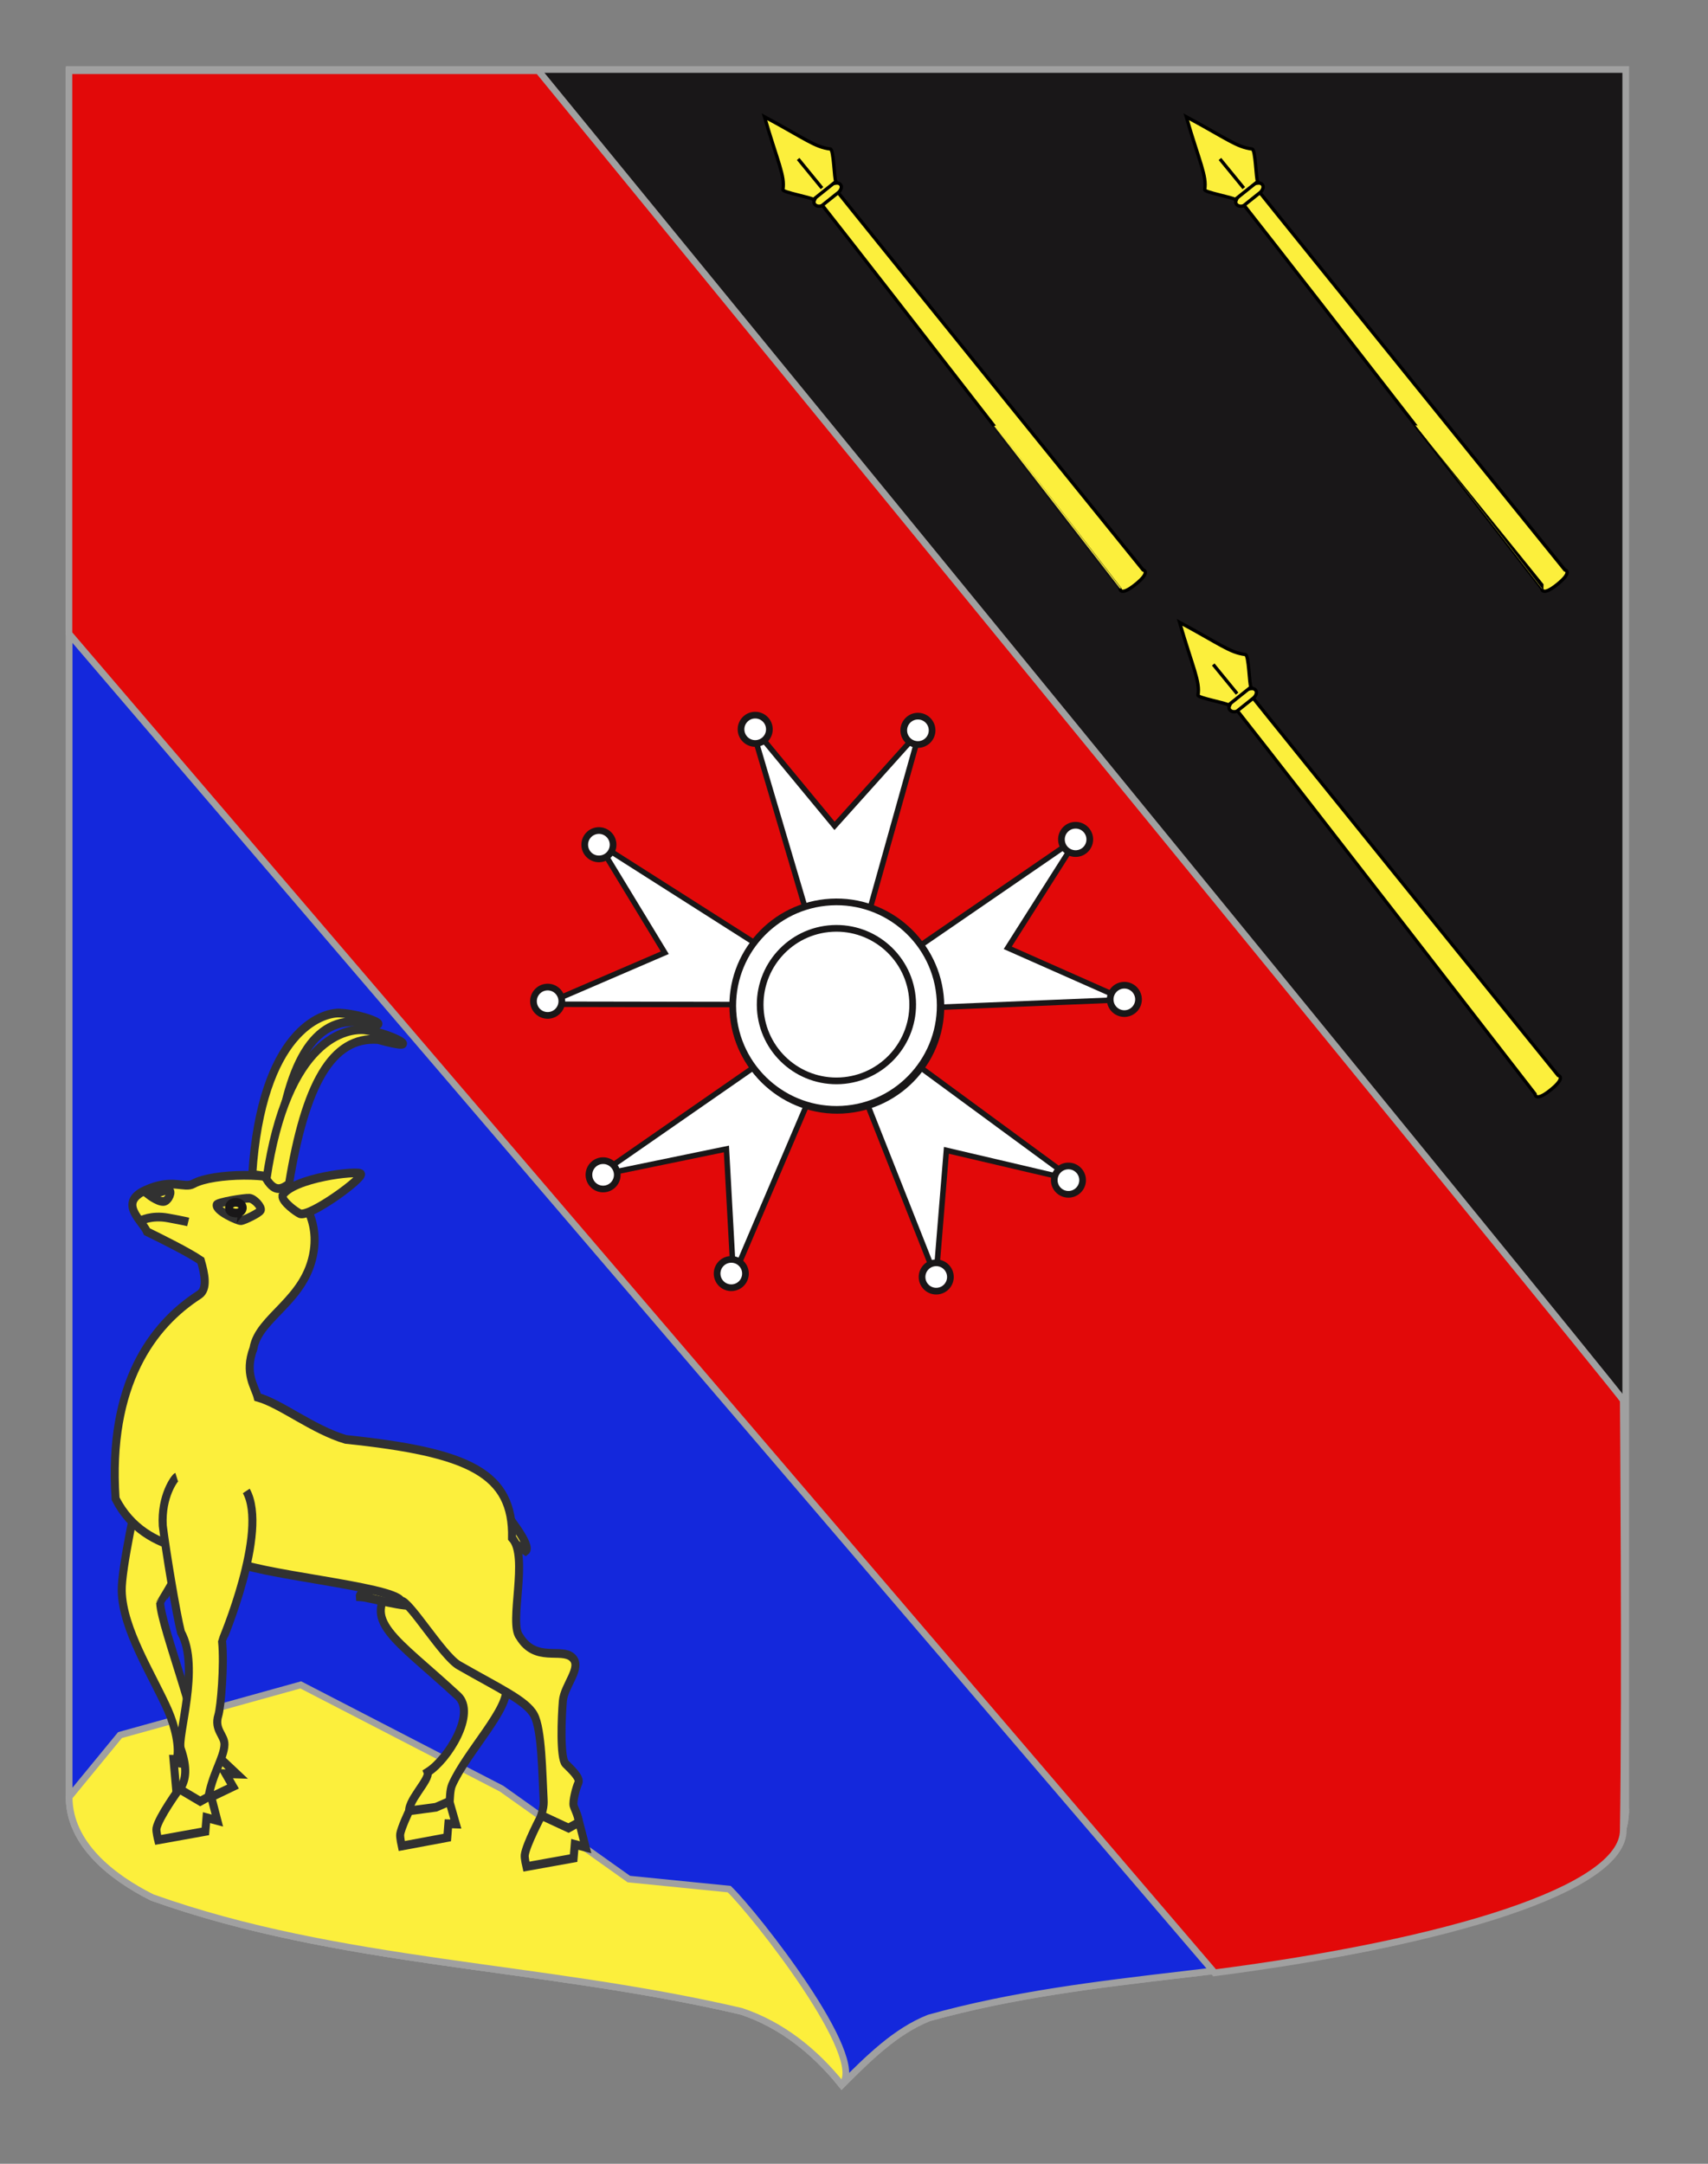 <?xml version="1.0" encoding="utf-8"?>
<!-- Generator: Adobe Illustrator 15.1.0, SVG Export Plug-In . SVG Version: 6.00 Build 0)  -->
<!DOCTYPE svg PUBLIC "-//W3C//DTD SVG 1.1//EN" "http://www.w3.org/Graphics/SVG/1.1/DTD/svg11.dtd">
<svg version="1.1" id="Layer_1" xmlns="http://www.w3.org/2000/svg" xmlns:xlink="http://www.w3.org/1999/xlink" x="0px" y="0px"
	 width="255.118px" height="323.148px" viewBox="0 0 255.118 323.148" enable-background="new 0 0 255.118 323.148"
	 xml:space="preserve">
<rect x="0" y="0" width="255.118" height="323.148" fill="#808080" stroke="none"/>
<g id="Calque_2">
	<path fill="#191718" stroke="#A0A0A0" d="M10.328,10.38c78,0,154.504,0,232.504,0c0,135.583,0,149.083,0,259.75
		c0,12.041-17.099,14.25-28.099,18.25c-25,7-51,6-76,13c-5,2-9,6-13,10c-4-5-9-9-15-11c-30-7-60-7-88-17c-6-3-12.406-8-12.406-15
		C10.328,244.839,10.328,146.755,10.328,10.38z"/>
	<path fill="#1428DC" stroke="#A0A0A0" d="M242.833,270.13c0,12.041-17.099,14.25-28.099,18.25c-25,7-51,6-76,13c-5,2-9,6-13,10
		c-4-5-9-9-15-11c-30-7-60-7-88-17c-6-3-12.406-8-12.406-15c0-23.541,0-121.625,0-258"/>
	<path fill="#FCEF3C" stroke="#A0A0A0" d="M108.921,282.13c3.871,3.743,20.812,25.25,16.812,29.25c-4-5-9-9-15-11c-30-7-60-7-88-17
		c-6-3-12.406-8-12.406-15l7.594-9.25l27-7.5l30,15.5l19,13.5L108.921,282.13z"/>
	<path fill="#E20909" stroke="#A0A0A0" d="M80.421,10.56c0,0,160.812,196.542,162.042,198.57c0,0,0.332,43.209,0,64.209
		c0,8.791-26.293,16.791-61.043,21.291l-171.125-200V10.56H80.421z"/>
	<g id="Javelot_2_">
		<path fill="#FCEF3C" stroke="#000000" stroke-width="0.5" d="M187.031,104.07c1.861,2.381,45.707,56.547,45.707,56.547
			s1.285,0.229-1.188,2.2c-2.301,1.838-2.266,0.559-2.266,0.559s-35.084-45.339-44.613-57.419"/>
		<path fill="#FCEF3C" stroke="#000000" stroke-width="0.5" d="M186.317,102.945c0.45-0.087,0.903-0.227,1.206,0.091
			c0.335,0.35,0.04,0.938-0.328,1.233l-2.364,1.887c-0.248,0.197-0.847,0.236-1.146-0.152c-0.267-0.343,0.026-0.705,0.192-1.11
			L186.317,102.945L186.317,102.945z"/>
		<path id="Fer_de_lance_2_" fill="#FCEF3C" stroke="#000000" stroke-width="0.5" d="M183.488,105.298
			c-0.241-0.303-4.614-1.075-4.549-1.473c0.34-2.059-0.771-4.104-2.755-10.887c6.122,3.303,7.484,4.511,9.822,4.812
			c0.541-0.016,0.592,4.55,0.843,4.862L183.488,105.298z"/>
		<path fill="#FCEF3C" stroke="#000000" stroke-width="0.5" d="M184.781,103.594l-3.563-4.354L184.781,103.594z"/>
	</g>
	<g id="Javelot_1_">
		<path fill="#FCEF3C" stroke="#000000" stroke-width="0.5" d="M125.031,28.57c1.861,2.381,45.707,56.547,45.707,56.547
			s1.285,0.229-1.188,2.2c-2.301,1.838-2.266,0.559-2.266,0.559S132.2,42.536,122.67,30.456"/>
		<path fill="#FCEF3C" stroke="#000000" stroke-width="0.5" d="M124.317,27.445c0.45-0.087,0.903-0.227,1.206,0.091
			c0.335,0.35,0.04,0.938-0.328,1.233l-2.364,1.887c-0.248,0.197-0.847,0.236-1.146-0.152c-0.266-0.343,0.027-0.705,0.192-1.11
			L124.317,27.445L124.317,27.445z"/>
		<path id="Fer_de_lance_1_" fill="#FCEF3C" stroke="#000000" stroke-width="0.5" d="M121.488,29.798
			c-0.241-0.303-4.615-1.075-4.549-1.473c0.34-2.059-0.771-4.104-2.755-10.887c6.122,3.303,7.485,4.51,9.823,4.812
			c0.541-0.016,0.591,4.55,0.842,4.862L121.488,29.798z"/>
		<path fill="#FCEF3C" stroke="#000000" stroke-width="0.5" d="M122.781,28.094l-3.563-4.354L122.781,28.094z"/>
	</g>
	<g id="Javelot_3_">
		<path fill="#FCEF3C" stroke="#000000" stroke-width="0.5" d="M188.031,28.57c1.861,2.381,45.707,56.547,45.707,56.547
			s1.285,0.229-1.188,2.2c-2.301,1.838-2.266,0.559-2.266,0.559S195.2,42.536,185.67,30.456"/>
		<path fill="#FCEF3C" stroke="#000000" stroke-width="0.5" d="M187.317,27.445c0.45-0.087,0.903-0.227,1.206,0.091
			c0.335,0.35,0.04,0.938-0.328,1.233l-2.364,1.887c-0.248,0.197-0.847,0.236-1.146-0.152c-0.267-0.343,0.026-0.705,0.192-1.11
			L187.317,27.445L187.317,27.445z"/>
		<path id="Fer_de_lance_3_" fill="#FCEF3C" stroke="#000000" stroke-width="0.5" d="M184.488,29.798
			c-0.241-0.303-4.614-1.075-4.549-1.473c0.34-2.059-0.771-4.104-2.755-10.887c6.122,3.303,7.484,4.51,9.822,4.812
			c0.541-0.016,0.592,4.55,0.843,4.862L184.488,29.798z"/>
		<path fill="#FCEF3C" stroke="#000000" stroke-width="0.5" d="M185.781,28.094l-3.563-4.354L185.781,28.094z"/>
	</g>
	<g id="g8442" transform="matrix(0.998,0.055,-0.055,0.998,56.506,-13.836)">
		<g id="g2267" transform="matrix(0.821,0,0,0.821,78.075,201.789)">
			<path id="path2269" fill="#FFFFFF" stroke="#191718" d="M-16.343-61.388l-27.286-15.319l-0.618,0.975l11.684,17.042
				l-18.753,9.333l-0.06,1.096l31.759-1.696"/>
			<path id="path2271" fill="#FFFFFF" stroke="#191718" d="M4.294-68.698l6.779-30.551l-1.112-0.308L-2.98-83.444L-16.848-98.46
				l-1.354,0.177l10.601,29.754"/>
			<path id="path2273" fill="#FFFFFF" stroke="#191718" d="M17.946-51.537l31.146-3.004l-0.048-1.153l-19.326-7.32l9.991-17.832
				l-0.588-1.233L14.106-62.794"/>
			<path id="path2275" fill="#FFFFFF" stroke="#191718" d="M5.887-32.941L18.978-4.518l1.074-0.427L20.6-25.603l20.127,3.561
				l0.971-0.962L15.25-40.274"/>
			<path id="path2277" fill="#FFFFFF" stroke="#191718" d="M-5.344-32.189l-10.68,29.413l-1.105-0.336l-2.267-20.539l-19.761,5.224
				l-1.046-0.875l24.917-19.413"/>
		</g>
		<path id="path2279" fill="#FFFFFF" stroke="#191718" stroke-miterlimit="10" d="M118.19,157.024c0.131,1.164,1.176,2,2.339,1.873
			c1.164-0.13,2.003-1.176,1.874-2.339c-0.13-1.163-1.176-2.001-2.339-1.874C118.899,154.813,118.062,155.86,118.19,157.024
			L118.19,157.024z"/>
		<path id="path2281" fill="#FFFFFF" stroke="#191718" stroke-miterlimit="10" d="M109.604,133.555c0.128,1.163,1.174,2,2.337,1.873
			c1.164-0.131,2.003-1.176,1.874-2.339c-0.129-1.164-1.175-2.002-2.339-1.874C110.314,131.344,109.476,132.392,109.604,133.555
			L109.604,133.555z"/>
		<path id="path2283" fill="#FFFFFF" stroke="#191718" stroke-miterlimit="10" d="M85.179,118.577
			c0.129,1.164,1.174,2.001,2.338,1.874c1.164-0.131,2.001-1.176,1.873-2.34c-0.129-1.165-1.175-2.002-2.339-1.874
			C85.889,116.367,85.05,117.414,85.179,118.577L85.179,118.577z"/>
		<path id="path2285" fill="#FFFFFF" stroke="#191718" stroke-miterlimit="10" d="M60.891,119.763c0.129,1.164,1.175,2,2.339,1.873
			c1.163-0.13,2-1.176,1.873-2.339c-0.13-1.164-1.176-2.001-2.339-1.873C61.601,117.553,60.761,118.6,60.891,119.763L60.891,119.763
			z"/>
		<path id="path2287" fill="#FFFFFF" stroke="#191718" stroke-miterlimit="10" d="M38.518,138.265
			c0.129,1.164,1.175,2.003,2.339,1.873c1.163-0.128,2.001-1.174,1.873-2.338c-0.129-1.164-1.175-2.002-2.339-1.874
			C39.228,136.054,38.389,137.102,38.518,138.265L38.518,138.265z"/>
		<path id="path2289" fill="#FFFFFF" stroke="#191718" stroke-miterlimit="10" d="M32.157,162.037
			c0.129,1.164,1.175,2.002,2.339,1.874c1.163-0.131,2.001-1.176,1.873-2.339c-0.129-1.164-1.175-2.003-2.338-1.873
			C32.866,159.828,32.028,160.874,32.157,162.037L32.157,162.037z"/>
		<path id="path2291" fill="#FFFFFF" stroke="#191718" stroke-miterlimit="10" d="M41.859,187.48
			c0.129,1.165,1.176,2.003,2.339,1.873c1.163-0.129,2.001-1.174,1.874-2.338c-0.13-1.163-1.176-2.002-2.34-1.874
			C42.569,185.271,41.731,186.318,41.859,187.48L41.859,187.48z"/>
		<path id="path2293" fill="#FFFFFF" stroke="#191718" stroke-miterlimit="10" d="M61.796,201.155
			c0.129,1.165,1.175,2.003,2.34,1.874c1.163-0.13,2-1.174,1.872-2.339c-0.13-1.163-1.176-2-2.339-1.871
			C62.507,198.946,61.668,199.993,61.796,201.155L61.796,201.155z"/>
		<path id="path2295" fill="#FFFFFF" stroke="#191718" stroke-miterlimit="10" d="M92.405,199.982
			c0.129,1.164,1.175,2.002,2.338,1.873c1.163-0.129,2.002-1.175,1.874-2.338c-0.131-1.164-1.176-2.002-2.339-1.874
			C93.115,197.773,92.278,198.82,92.405,199.982L92.405,199.982z"/>
		<path id="path2297" fill="#FFFFFF" stroke="#191718" stroke-miterlimit="10" d="M111.333,184.446
			c0.129,1.164,1.175,2.002,2.34,1.874c1.163-0.131,2-1.176,1.872-2.34c-0.129-1.164-1.175-2.002-2.339-1.872
			C112.044,182.237,111.205,183.283,111.333,184.446L111.333,184.446z"/>
		<path id="path2299" fill="#FFFFFF" stroke="#191718" d="M75.805,144.818c8.505-0.94,16.172,5.199,17.11,13.704
			c0.94,8.505-5.198,16.17-13.706,17.11c-8.505,0.939-16.17-5.198-17.109-13.705C61.16,153.423,67.299,145.757,75.805,144.818
			L75.805,144.818z"/>
		<path id="path2301" fill="#FFFFFF" stroke="#191718" d="M76.239,148.748c-6.254,0.691-10.768,6.325-10.076,12.578
			c0.692,6.254,6.326,10.766,12.58,10.075c6.255-0.691,10.768-6.325,10.077-12.579C88.13,152.569,82.494,148.055,76.239,148.748z"/>
		<path id="path8339" fill="#FFFFFF" stroke="#191718" d="M75.692,144.678c8.506-0.941,16.171,5.2,17.11,13.704
			c0.941,8.506-5.198,16.17-13.704,17.111c-8.506,0.938-16.172-5.2-17.111-13.705C61.048,153.283,67.187,145.618,75.692,144.678z"/>
		<path id="path8341" fill="#FFFFFF" stroke="#191718" d="M76.127,148.607c-6.254,0.691-10.767,6.326-10.076,12.58
			c0.692,6.253,6.325,10.767,12.58,10.076c6.255-0.694,10.768-6.328,10.077-12.581C88.016,152.429,82.38,147.916,76.127,148.607z"/>
	</g>
	<g id="Chamois" transform="matrix(-1.198,0,0,1.302,27.826,-183.931)">
		<path id="path3023" fill="#FCEF3C" stroke="#313131" d="M0.199,348.856l-6.025-2.661l0.923-1.477l-1.392,0.038l2.738-2.371
			l0.251,0.776l4.902-0.094l-0.467,4.836L0.199,348.856L0.199,348.856z"/>
		<path id="path2253" fill="#FCEF3C" stroke="#313131" d="M2.185,303.74c0.248,0.07,3.303,2.602,3.273,6.266
			c0.686,3.153,2.65,11.181,2.591,13.748c-0.102,4.404-3.857,9.711-5.759,13.673c-0.911,1.895-1.487,4.302-1.107,5.615
			c0.199,0.73-1.326,0.625-2.662-0.177c-0.638-2.895,4.563-14.792,4.735-17.711c0-0.001-9.865-14.237-6.975-19.291
			C-2.923,304.469,0.446,303.254,2.185,303.74L2.185,303.74z"/>
		<path id="path2325" fill="#FCEF3C" stroke="#313131" d="M-25.998,322.962c4.432,4.183-0.046,6.191-7.875,12.847
			c-2.299,1.954,1.196,7.25,3.792,8.746c-0.358,0.829,2.736,3.468,2.245,4.696c-0.491,1.228-3.273,1.813-4.295,1.077
			c-1.022-0.737-0.475-3.132-1.001-4.308c-1.771-3.728-7.324-8.894-6.702-11.225l1.847-11.955L-25.998,322.962z"/>
		<path id="path2327" fill="#FCEF3C" stroke="#313131" d="M-39.709,314.727c0,0-3.466,3.882-2.607,4.457
			c0.895-0.555,3.472-2.227,3.484-3.3"/>
		<path id="path2642" fill="#FCEF3C" stroke="#313131" d="M-26.696,323.453c0,0,5.203-0.058,5.071,0.967
			c-1.201,0.046-6.052,1.379-6.713,0.892"/>
		<path id="path1358" fill="#FCEF3C" stroke="#313131" d="M-12.682,277.029c1.424-1.303,9.334-1.235,11.787,0.019
			c1.19,0.607,2.588-0.685,6.011,0.757c3.445,1.45,0.36,3.48-0.215,4.742c-1.828,0.823-5.156,2.34-6.714,3.318
			c-0.471,1.501-0.893,3.259,0.215,3.917c5.799,3.438,11.372,10.233,10.414,23.401c-3.857,6.967-12.604,5.762-14.46,7.016
			c-2.578,1.63-20.11,2.999-21.132,4.701c-1.023-0.063-5.184,6.32-7.205,7.388c-5.07,2.679-8.414,4.047-9.381,5.71
			c-0.968,1.662-1.011,6.709-1.19,9.682c-0.051,0.863,0.076,1.148,0.828,3.465c0.751,2.316-3.456,2.625-4.733,0.88
			c-1.142-1.561,0.039-3.136,0.166-3.643c0.127-0.507-0.311-2.062-0.596-2.61c-0.285-0.55,0.886-1.543,1.6-2.191
			s0.504-5.408,0.336-7.207c-0.166-1.798-2.499-3.877-1.147-5c1.352-1.123,4.551,0.625,6.534-2.374
			c1.391-1.539-1.171-9.205,0.946-11.311c-0.157-7.445,5.309-9.838,20.746-11.316c4.114-1.124,8.117-4.119,10.977-4.839
			c0.331-1.22,1.696-2.709,0.518-5.603c-0.652-3.612-6.602-5.493-7.518-11.19C-16.59,280.432-13.526,277.802-12.682,277.029
			L-12.682,277.029z"/>
		<path id="path2311" fill="#FCEF3C" stroke="#313131" d="M4.677,278.316c0,0-1.513,1.069-2.113,0.687
			c-0.6-0.382-0.863-1.369-0.184-1.233c1.045,0.209,1.067,0.484,1.264-0.014L4.677,278.316z"/>
		<path id="path2313" fill="#FCEF3C" stroke="#313131" d="M5.717,281.301c0,0-1.337-0.689-3.453-0.329
			c-2.116,0.36-2.501,0.461-2.501,0.461"/>
		<path id="path2323" fill="#FCEF3C" stroke="#313131" d="M1.203,310.691c0.215,0.073,1.949,2.159,1.73,5.584
			c-0.409,3.006-1.668,10.033-2.269,12.216c-2.458,4.035,0.539,12.023,0.017,13.385c-1.733,4.541,1.174,4.949,1.273,6.41
			c0.137,0.69-3.542,0.159-4.678-0.635c-0.41-2.73-1.983-4.736-2.033-6.263c-0.036-1.069,1.32-1.701,0.763-3.365
			c-0.313-0.934-0.769-5.795-0.464-8.521c0-0.002-5.828-12.581-3.02-17.215"/>
		<path id="path5389" fill="#FCEF3C" stroke="#313131" d="M-3.795,279.458c0.181,0.67-2.654,1.879-3.049,1.826
			c-0.395-0.054-2.236-0.852-2.434-1.191c-0.183-0.315,0.779-1.336,1.41-1.381C-7.236,278.669-3.868,279.19-3.795,279.458
			L-3.795,279.458z"/>
		<path id="path5391" fill="#FCEF3C" stroke="#191718" d="M-7.03,279.876c0.049,0.337,0.467,0.571,0.934,0.526
			c0.664-0.065,0.806-0.335,0.753-0.691c0-0.001,0-0.001,0-0.001c-0.05-0.337-0.468-0.572-0.934-0.526
			C-6.743,279.23-7.08,279.539-7.03,279.876C-7.031,279.875-7.03,279.875-7.03,279.876z"/>
		<path id="path2255" fill="#FCEF3C" stroke="#313131" d="M-42.404,355.378l-5.887-0.974l-0.144-1.578l-1.354,0.331l0.809-2.871
			l1.325,0.67l3.365-1.441c0,0,1.918,3.318,2.092,4.539C-42.152,354.386-42.404,355.378-42.404,355.378L-42.404,355.378z"/>
		<path id="path2255_1_" fill="#FCEF3C" stroke="#313131" d="M3.511,352.313l-5.886-0.974l-0.144-1.577l-1.354,0.331l0.809-2.872
			l1.325,0.671l2.616-1.426c0,0,2.572,3.24,2.841,4.523C3.786,351.318,3.511,352.313,3.511,352.313L3.511,352.313z"/>
		<path id="path3015" fill="#FCEF3C" stroke="#313131" d="M-26.864,353.015l-5.673-0.974l-0.138-1.578l-0.935,0.031l0.808-2.595
			l1.675,0.67l3.327,0.409c0,0,1.041,1.99,1.132,2.712C-26.625,352.022-26.864,353.015-26.864,353.015L-26.864,353.015z"/>
		<path id="path2309" fill="#FCEF3C" stroke="#313131" d="M-14.187,280.491c-1.288,0.378-7.937-4.089-7.591-4.572
			c0.321-0.448,8.608,0.459,9.793,2.501C-11.908,279.08-13.66,280.271-14.187,280.491L-14.187,280.491z"/>
		<path id="Horn" fill="#FCEF3C" stroke="#313131" d="M-8.222,275.98c-1.176-16.459-8.726-18.59-10.894-18.509
			c-3.294,0.122-8.079,2.134-1.712,0.987c5.83,0.011,8.826,6.426,9.862,17.873L-8.222,275.98L-8.222,275.98z"/>
		<path id="path2640" fill="#FCEF3C" stroke="#313131" d="M-9.995,276.516c-2.584-16.294-10.14-17.346-12.298-17.11
			c-3.28,0.358-7.885,2.703-1.626,1.105c5.824-0.408,9.1,5.247,11.114,16.564C-11.951,277.625-11.094,278.138-9.995,276.516z"/>
	</g>
</g>
</svg>
